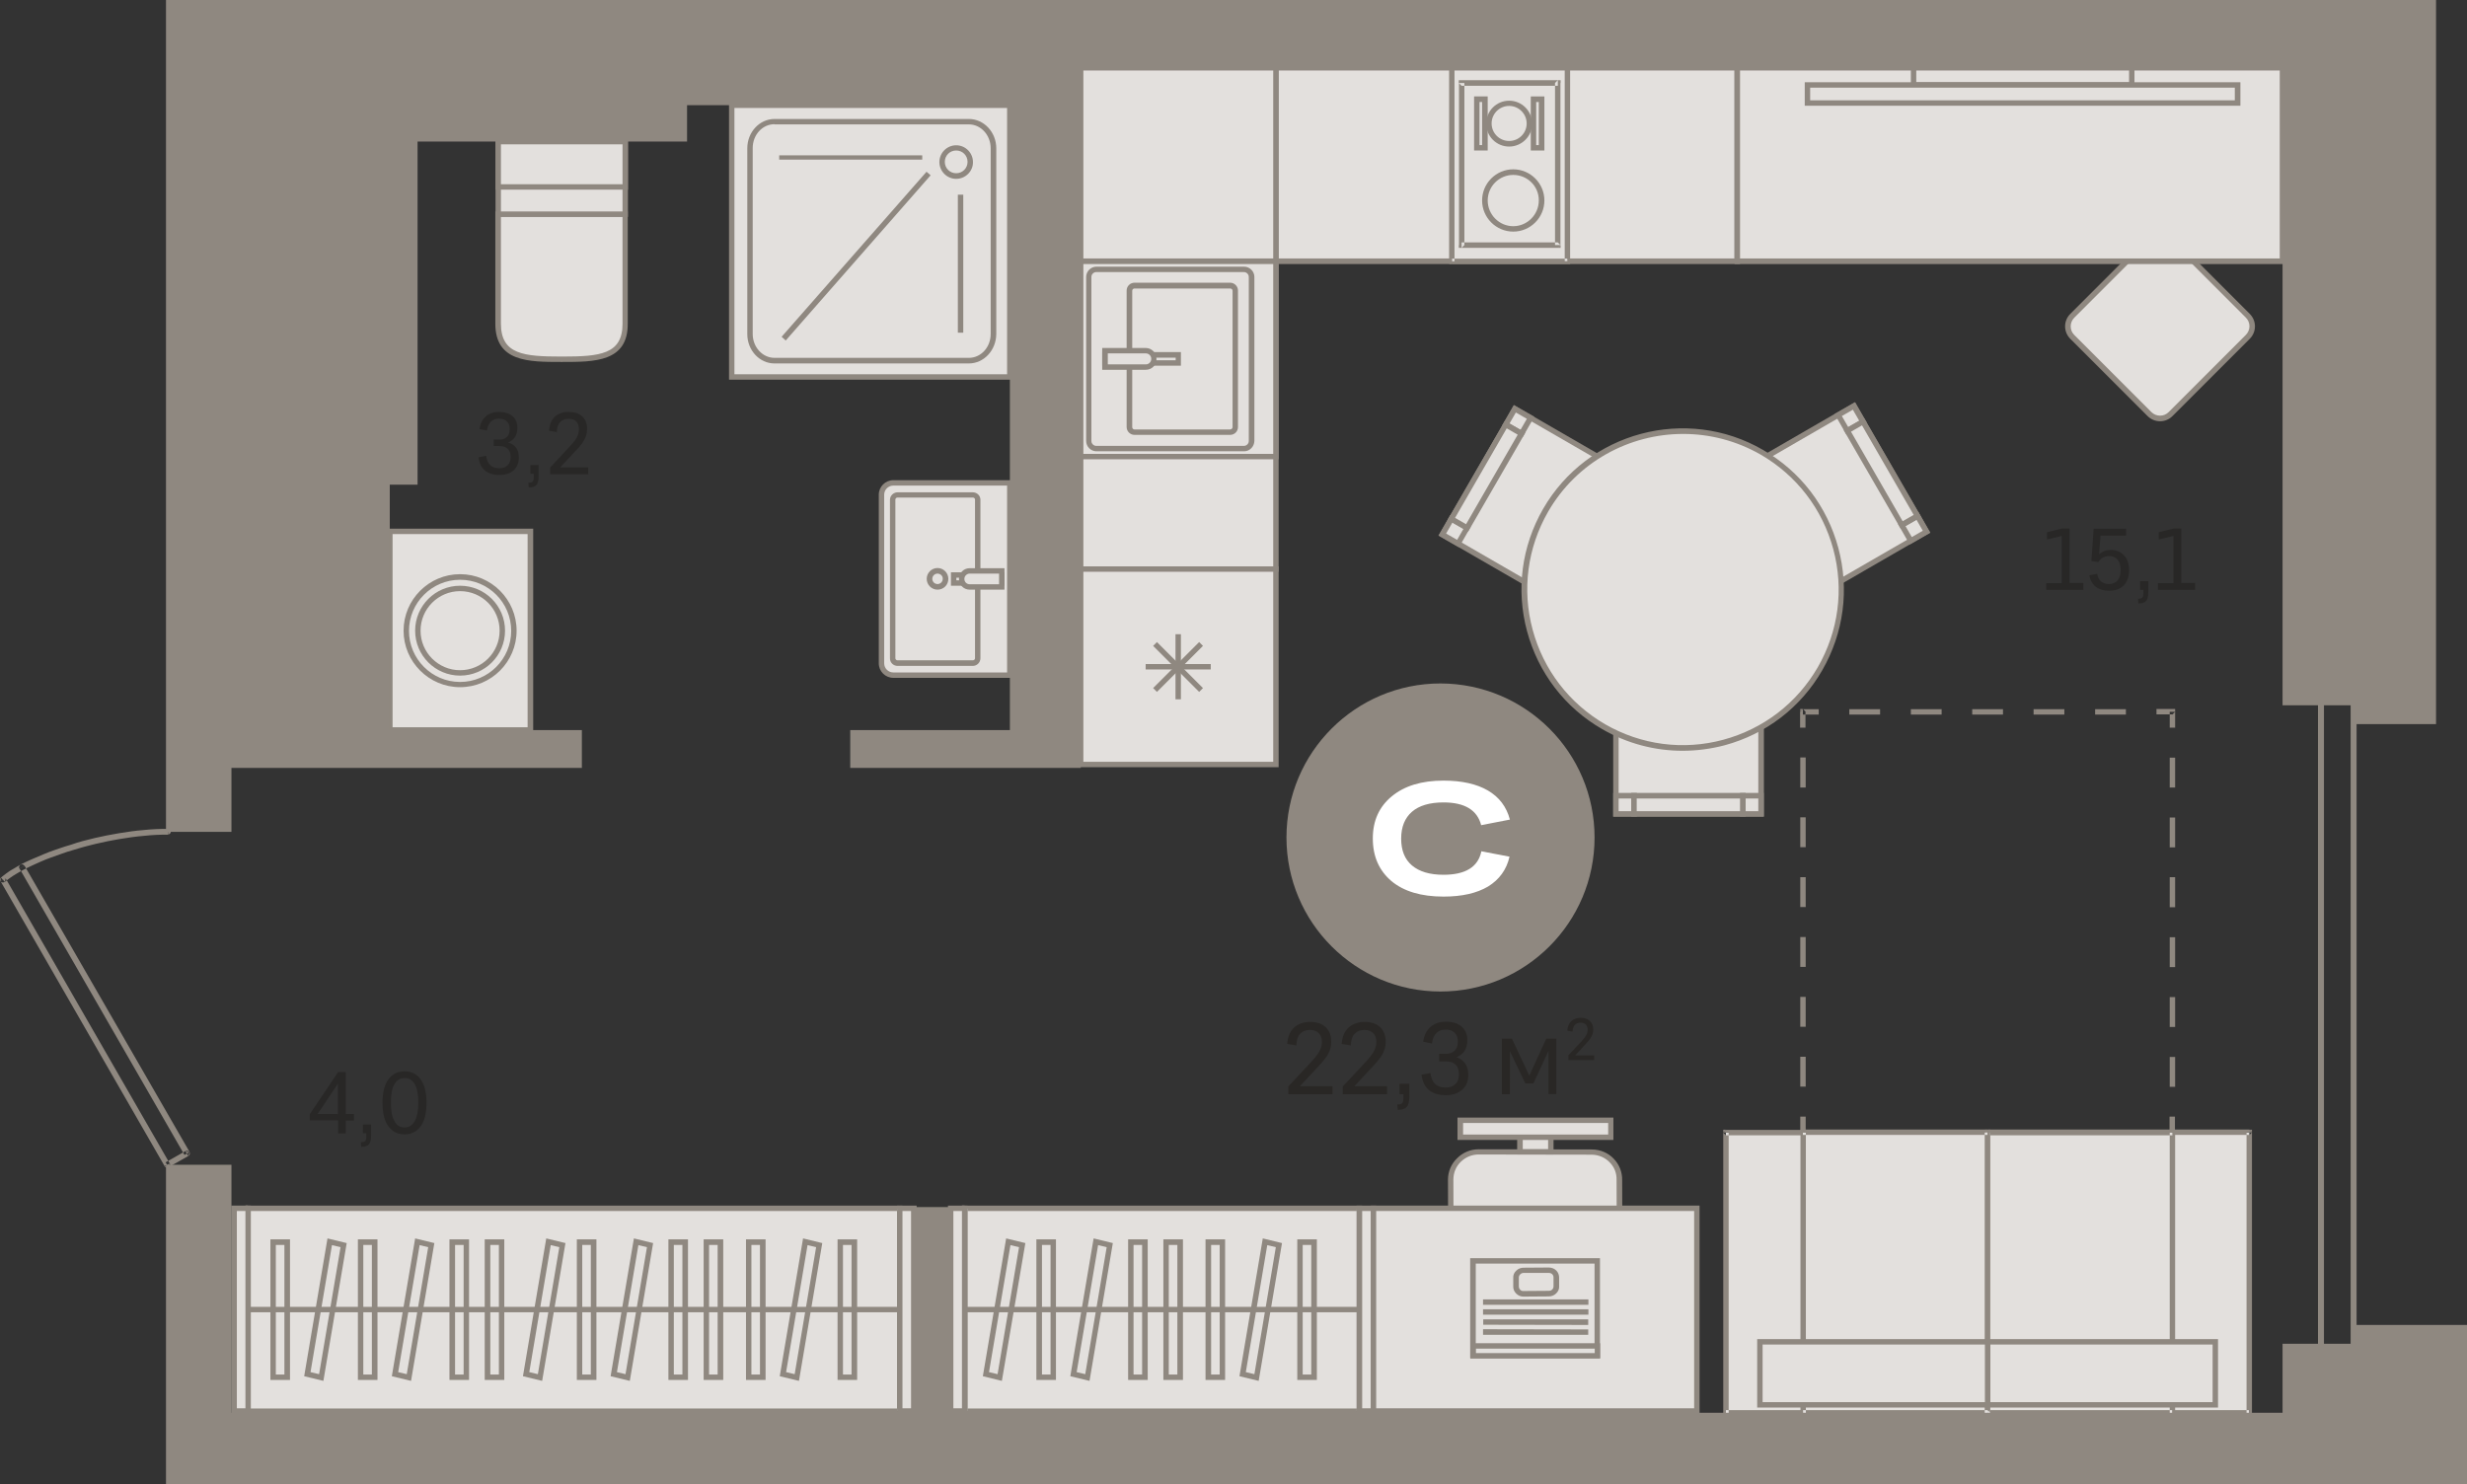<?xml version="1.0" encoding="utf-8"?>
<!-- Generator: Adobe Illustrator 24.1.2, SVG Export Plug-In . SVG Version: 6.00 Build 0)  -->
<svg version="1.1" id="Слой_1" xmlns="http://www.w3.org/2000/svg" xmlns:xlink="http://www.w3.org/1999/xlink" x="0px" y="0px"
	 viewBox="0 0 1322.8 795.8" style="enable-background:new 0 0 1322.8 795.8;" xml:space="preserve">
<rect x="0" y="0" width="1322.8" height="795.8" fill="#333333" stroke="none"/>
<g>
	<path style="fill-rule:evenodd;clip-rule:evenodd;fill:#8F8880;" d="M10.4,465.8c-0.4-0.7-0.1-1.7,0.6-2.1c0.8-0.4,1.7-0.1,2.1,0.6
		L10.4,465.8L10.4,465.8z M13.2,464.3l-2.7,1.5l88.4,153.5l2.8-1.5L13.2,464.3L13.2,464.3z M99.4,617.3c0.7-0.4,1.7-0.2,2.2,0.5
		c0.4,0.7,0.2,1.7-0.6,2.1L99.4,617.3L99.4,617.3z M101,619.9l-10.6,6l-1.6-2.6l10.6-6l2.2,0.6L101,619.9L101,619.9z M91,623.9
		l-2.8,1.5c0.4,0.7,1.4,1,2.1,0.6C91.2,625.5,91.5,624.6,91,623.9L91,623.9z M88.3,625.4L0.2,472.4L3,471L91,623.9l-0.6,2.1
		L88.3,625.4L88.3,625.4z M2.6,472.9l-2.1-2.3c-0.7,0.6-0.7,1.5-0.2,2.2C1,473.3,2,473.4,2.6,472.9L2.6,472.9z M3,471l-0.3,1.9
		l1.3-1.1l1.5-1.1l1.6-1.1l1.8-1.1l1.9-1.1l2-1.1l2.2-1.1l2.3-1.1l2.4-1.1l2.5-1.1l2.6-1.1l2.7-1l2.8-1l2.8-1l2.9-1l3-0.9l3-0.9
		l3.1-0.9l3.1-0.8l3.2-0.8l3.2-0.7l3.2-0.7l3.2-0.6l3.3-0.6l3.3-0.5l3.3-0.5l3.3-0.4l3.2-0.3l3.2-0.3l3.2-0.2l3.2-0.1l3.1,0l0-3.1
		l-3.2,0l-3.2,0.1l-3.3,0.2l-3.3,0.3l-3.3,0.3l-3.3,0.4l-3.3,0.5l-3.3,0.5l-3.3,0.6l-3.3,0.6l-3.3,0.7l-3.2,0.7l-3.2,0.8l-3.2,0.8
		l-3.1,0.9L38,453l-3,0.9l-3,1l-2.9,1l-2.8,1l-2.7,1.1l-2.6,1.1l-2.6,1.1l-2.5,1.1l-2.4,1.1l-2.2,1.1l-2.1,1.2l-2,1.2L5.3,467
		l-1.7,1.2L2,469.4l-1.5,1.2l-0.3,1.9L3,471L3,471z M90,444.5c0.9,0,1.6,0.7,1.6,1.5c0,0.8-0.7,1.5-1.6,1.5L90,444.5z"/>
	<path style="fill-rule:evenodd;clip-rule:evenodd;fill:#8F8880;" d="M1263.6,729c0,0.8-0.7,1.5-1.6,1.5c-0.9,0-1.6-0.7-1.6-1.5
		H1263.6L1263.6,729z M1260.4,729l1.6,1.5l1.6-1.5V326.5h-3.2V729L1260.4,729z M1262,324.9c0.9,0,1.6,0.7,1.6,1.5
		c0,0.8-0.7,1.5-1.6,1.5V324.9L1262,324.9z M1262,328h-17.4v-3.1h17.4l1.6,1.5L1262,328L1262,328z M1243,326.5h3.2
		c0-0.8-0.7-1.5-1.6-1.5C1243.7,324.9,1243,325.6,1243,326.5L1243,326.5z M1246.1,326.5l-1.6-1.5l-1.6,1.5V729h3.2V326.5
		L1246.1,326.5z M1244.5,730.5c-0.9,0-1.6-0.7-1.6-1.5c0-0.8,0.7-1.5,1.6-1.5V730.5L1244.5,730.5z M1244.5,727.4l-1.6,1.5l1.6,1.5
		h17.4v-3.1H1244.5z"/>
	<path style="fill-rule:evenodd;clip-rule:evenodd;fill:#E3E0DD;" d="M267.2,114.8h68.1v58.8c0,18.6-15.1,19.1-33.7,19.1h-0.7
		c-18.6,0-33.7-0.5-33.7-19.1V114.8z"/>
	<path style="fill-rule:evenodd;clip-rule:evenodd;fill:#8F8880;" d="M268.6,116.3v57.3c0,16.4,12.2,17.6,32.3,17.6h0.7
		c20.1,0,32.2-1.2,32.2-17.6v-57.3H268.6L268.6,116.3z M301.5,194.1h-0.7c-17.3,0-35.2,0-35.2-20.5v-60.2h71v60.2
		C336.7,194.1,318.8,194.1,301.5,194.1z"/>
	<rect x="267.2" y="75.9" style="fill-rule:evenodd;clip-rule:evenodd;fill:#E3E0DD;" width="68.1" height="38.9"/>
	<path style="fill-rule:evenodd;clip-rule:evenodd;fill:#8F8880;" d="M268.6,113.4h65.2v-36h-65.2V113.4L268.6,113.4z M336.7,116.3
		h-71V74.5h71V116.3z"/>
	<rect x="267.2" y="75.9" style="fill-rule:evenodd;clip-rule:evenodd;fill:#E3E0DD;" width="68.1" height="24.3"/>
	<path style="fill-rule:evenodd;clip-rule:evenodd;fill:#8F8880;" d="M268.6,98.8h65.2V77.4h-65.2V98.8L268.6,98.8z M336.7,101.7
		h-71V74.5h71V101.7z"/>
	<path style="fill-rule:evenodd;clip-rule:evenodd;fill:#E3E0DD;" d="M472.7,265.3v90.4c0,3.5,2.8,6.3,6.3,6.3h62.4V258.9H479
		C475.5,258.9,472.7,261.8,472.7,265.3z"/>
	<path style="fill-rule:evenodd;clip-rule:evenodd;fill:#8F8880;" d="M479,260.4c-2.7,0-4.9,2.2-4.9,4.9v90.4c0,2.7,2.2,4.9,4.9,4.9
		H540V260.4H479L479,260.4z M542.9,363.5H479c-4.3,0-7.8-3.5-7.8-7.8v-90.4c0-4.3,3.5-7.8,7.8-7.8h63.9V363.5z"/>
	<path style="fill-rule:evenodd;clip-rule:evenodd;fill:#E3E0DD;" d="M524.2,353v-85.1c0-1.4-1.2-2.5-2.7-2.5h-40.3
		c-1.5,0-2.7,1.1-2.7,2.5V353c0,1.4,1.2,2.5,2.7,2.5h40.3C523,355.6,524.2,354.5,524.2,353z"/>
	<path style="fill-rule:evenodd;clip-rule:evenodd;fill:#8F8880;" d="M481.3,266.8c-0.7,0-1.2,0.5-1.2,1.1V353
		c0,0.6,0.5,1.1,1.2,1.1h40.3c0.7,0,1.2-0.5,1.2-1.1v-85.1c0-0.6-0.5-1.1-1.2-1.1H481.3L481.3,266.8z M521.6,357.1h-40.3
		c-2.3,0-4.1-1.8-4.1-4v-85.1c0-2.2,1.9-4,4.1-4h40.3c2.3,0,4.1,1.8,4.1,4V353C525.7,355.3,523.8,357.1,521.6,357.1z"/>
	<rect x="511.3" y="308.3" style="fill-rule:evenodd;clip-rule:evenodd;fill:#E3E0DD;" width="25.8" height="4.3"/>
	<path style="fill-rule:evenodd;clip-rule:evenodd;fill:#8F8880;" d="M512.8,311.2h22.9v-1.4h-22.9V311.2L512.8,311.2z M538.6,314.1
		h-28.7v-7.2h28.7V314.1z"/>
	<path style="fill-rule:evenodd;clip-rule:evenodd;fill:#E3E0DD;" d="M515.6,310.5L515.6,310.5c0-2.4,1.9-4.3,4.3-4.3h17.2v8.6
		h-17.2C517.5,314.8,515.6,312.9,515.6,310.5z"/>
	<path style="fill-rule:evenodd;clip-rule:evenodd;fill:#8F8880;" d="M519.9,307.6c-1.5,0-2.8,1.3-2.8,2.8v0.1
		c0,1.5,1.2,2.8,2.8,2.8h15.8v-5.7H519.9L519.9,307.6z M538.6,316.2h-18.7c-3.2,0-5.7-2.6-5.7-5.7v-0.1c0-3.2,2.6-5.7,5.7-5.7h18.7
		V316.2z"/>
	<path style="fill-rule:evenodd;clip-rule:evenodd;fill:#E3E0DD;" d="M502.7,306.2c-2.4,0-4.3,1.9-4.3,4.3c0,2.4,1.9,4.3,4.3,4.3
		c2.4,0,4.3-1.9,4.3-4.3C507,308.1,505.1,306.2,502.7,306.2z"/>
	<path style="fill-rule:evenodd;clip-rule:evenodd;fill:#8F8880;" d="M502.7,307.6c-1.6,0-2.8,1.3-2.8,2.8c0,1.6,1.3,2.8,2.8,2.8
		c1.6,0,2.8-1.3,2.8-2.8C505.6,308.9,504.3,307.6,502.7,307.6L502.7,307.6z M502.7,316.2c-3.2,0-5.8-2.6-5.8-5.8
		c0-3.2,2.6-5.8,5.8-5.8c3.2,0,5.8,2.6,5.8,5.8C508.5,313.7,505.9,316.2,502.7,316.2z"/>
	<rect x="124.1" y="795.8" style="fill-rule:evenodd;clip-rule:evenodd;fill:#E3E0DD;" width="208.3" height="0"/>
	<rect x="122.6" y="794.4" style="fill-rule:evenodd;clip-rule:evenodd;fill:#8F8880;" width="211.2" height="1.5"/>
	<rect x="332.4" y="795.8" style="fill-rule:evenodd;clip-rule:evenodd;fill:#E3E0DD;" width="208.3" height="0"/>
	<rect x="330.9" y="794.4" style="fill-rule:evenodd;clip-rule:evenodd;fill:#8F8880;" width="211.2" height="1.5"/>
	<rect x="147" y="795.8" style="fill-rule:evenodd;clip-rule:evenodd;fill:#E3E0DD;" width="5.6" height="0"/>
	<path style="fill-rule:evenodd;clip-rule:evenodd;fill:#8F8880;" d="M145.5,795.8v-1.5h1.5L145.5,795.8L145.5,795.8z M145.5,795.8
		L145.5,795.8l2.9,0v0h2.7v0l1.5-1.5l1.5,1.5v0h-1.5v-1.5H147L145.5,795.8L145.5,795.8L145.5,795.8L145.5,795.8z M152.6,794.3h1.5
		v1.5L152.6,794.3z"/>
	<rect x="225.6" y="795.8" style="fill-rule:evenodd;clip-rule:evenodd;fill:#E3E0DD;" width="5.6" height="0"/>
	<path style="fill-rule:evenodd;clip-rule:evenodd;fill:#8F8880;" d="M224.2,795.8v-1.5h1.5L224.2,795.8L224.2,795.8z M224.2,795.8
		L224.2,795.8l2.9,0v0h2.6v0l1.5-1.5l1.5,1.5v0h-1.5v-1.5h-5.6L224.2,795.8L224.2,795.8L224.2,795.8L224.2,795.8z M231.2,794.3h1.5
		v1.5L231.2,794.3z"/>
	<rect x="186.4" y="795.8" style="fill-rule:evenodd;clip-rule:evenodd;fill:#E3E0DD;" width="5.6" height="0"/>
	<path style="fill-rule:evenodd;clip-rule:evenodd;fill:#8F8880;" d="M184.9,795.8v-1.5h1.5L184.9,795.8L184.9,795.8z M184.9,795.8
		L184.9,795.8l3,0v0h2.6v0l1.5-1.5l1.5,1.5v0H192v-1.5h-5.6L184.9,795.8L184.9,795.8L184.9,795.8L184.9,795.8z M192,794.3h1.5v1.5
		L192,794.3z"/>
	<rect x="265" y="795.8" style="fill-rule:evenodd;clip-rule:evenodd;fill:#E3E0DD;" width="5.6" height="0"/>
	<path style="fill-rule:evenodd;clip-rule:evenodd;fill:#8F8880;" d="M263.6,795.8v-1.5h1.5L263.6,795.8L263.6,795.8z M263.6,795.8
		L263.6,795.8l2.9,0v0h2.7v0l1.5-1.5l1.5,1.5v0h-1.5v-1.5H265L263.6,795.8L263.6,795.8L263.6,795.8L263.6,795.8z M270.6,794.3h1.5
		v1.5L270.6,794.3z"/>
	<rect x="304.4" y="795.8" style="fill-rule:evenodd;clip-rule:evenodd;fill:#E3E0DD;" width="5.6" height="0"/>
	<path style="fill-rule:evenodd;clip-rule:evenodd;fill:#8F8880;" d="M302.9,795.8v-1.5h1.5L302.9,795.8L302.9,795.8z M302.9,795.8
		L302.9,795.8l2.9,0v0h2.7v0l1.5-1.5l1.5,1.5v0H310v-1.5h-5.6L302.9,795.8L302.9,795.8L302.9,795.8L302.9,795.8z M310,794.3h1.5v1.5
		L310,794.3z"/>
	<rect x="209" y="284.9" style="fill-rule:evenodd;clip-rule:evenodd;fill:#E3E0DD;" width="75.3" height="106.6"/>
	<path style="fill-rule:evenodd;clip-rule:evenodd;fill:#8F8880;" d="M210.5,390h72.4V286.4h-72.4V390L210.5,390z M285.9,393h-78.3
		V283.5h78.3V393z"/>
	<path style="fill-rule:evenodd;clip-rule:evenodd;fill:#E3E0DD;" d="M275.5,338.2c0,15.9-12.9,28.8-28.8,28.8
		c-15.9,0-28.8-12.9-28.8-28.8c0-15.9,12.9-28.8,28.8-28.8C262.6,309.4,275.5,322.3,275.5,338.2z"/>
	<path style="fill-rule:evenodd;clip-rule:evenodd;fill:#8F8880;" d="M246.7,310.9c-15.1,0-27.4,12.3-27.4,27.4
		c0,15.1,12.3,27.4,27.4,27.4c15.1,0,27.4-12.3,27.4-27.4C274.1,323.1,261.8,310.9,246.7,310.9L246.7,310.9z M246.7,368.5
		c-16.7,0-30.3-13.6-30.3-30.3c0-16.7,13.6-30.3,30.3-30.3c16.7,0,30.3,13.6,30.3,30.3C277,354.9,263.4,368.5,246.7,368.5z"/>
	<path style="fill-rule:evenodd;clip-rule:evenodd;fill:#E3E0DD;" d="M269.4,338.2c0,12.5-10.1,22.6-22.6,22.6
		c-12.5,0-22.7-10.1-22.7-22.6c0-12.5,10.1-22.6,22.7-22.6C259.2,315.6,269.4,325.7,269.4,338.2z"/>
	<path style="fill-rule:evenodd;clip-rule:evenodd;fill:#8F8880;" d="M246.7,317c-11.7,0-21.2,9.5-21.2,21.2s9.5,21.2,21.2,21.2
		c11.7,0,21.2-9.5,21.2-21.2S258.4,317,246.7,317L246.7,317z M246.7,362.3c-13.3,0-24.1-10.8-24.1-24.1c0-13.3,10.8-24.1,24.1-24.1
		c13.3,0,24.1,10.8,24.1,24.1C270.8,351.5,260,362.3,246.7,362.3z"/>
	<path style="fill-rule:evenodd;clip-rule:evenodd;fill:#E3E0DD;" d="M1111.2,169.3l41.4-41.4c3.1-3.1,8.2-3.1,11.3,0l41.4,41.4
		c3.1,3.1,3.1,8.2,0,11.3l-41.4,41.4c-3.1,3.1-8.2,3.1-11.3,0l-41.4-41.4C1108,177.6,1108,172.5,1111.2,169.3z"/>
	<path style="fill-rule:evenodd;clip-rule:evenodd;fill:#8F8880;" d="M1158.2,127.1c-1.8,0-3.4,0.7-4.6,1.9l-41.4,41.4
		c-1.2,1.2-1.9,2.9-1.9,4.6c0,1.8,0.7,3.4,1.9,4.6l41.4,41.4c1.2,1.2,2.9,1.9,4.6,1.9h0c1.8,0,3.4-0.7,4.6-1.9l41.4-41.4
		c2.6-2.6,2.6-6.7,0-9.3l-41.4-41.4C1161.6,127.7,1160,127.1,1158.2,127.1L1158.2,127.1z M1158.2,225.9L1158.2,225.9
		c-2.5,0-4.9-1-6.7-2.8l-41.4-41.4c-1.8-1.8-2.8-4.2-2.8-6.7c0-2.5,1-4.9,2.8-6.7l41.4-41.4c3.6-3.6,9.8-3.6,13.4,0l41.4,41.4
		c1.8,1.8,2.8,4.2,2.8,6.7c0,2.5-1,4.9-2.8,6.7l-41.4,41.4C1163.1,224.9,1160.8,225.9,1158.2,225.9z"/>
	<rect x="817.6" y="795.8" style="fill-rule:evenodd;clip-rule:evenodd;fill:#E3E0DD;" width="279.9" height="0"/>
	<path style="fill-rule:evenodd;clip-rule:evenodd;fill:#8F8880;" d="M816.1,795.8h1.5v-1.5h279.9l1.5,1.5l0,0h0v0h-3v0h-277v0
		l-1.5-1.5L816.1,795.8L816.1,795.8L816.1,795.8z M1097.5,794.3l1.5,1.5v-1.5H1097.5L1097.5,794.3z M816.1,795.8l1.5-1.5h-1.5V795.8
		z"/>
	<rect x="1097.5" y="795.8" style="fill-rule:evenodd;clip-rule:evenodd;fill:#E3E0DD;" width="62.8" height="0"/>
	<path style="fill-rule:evenodd;clip-rule:evenodd;fill:#8F8880;" d="M1096.1,795.8h1.5v-1.5h62.8l1.5,1.5l0,0h0v0h-2.9v0H1099v0
		l-1.5-1.5L1096.1,795.8L1096.1,795.8L1096.1,795.8z M1160.3,794.3l1.5,1.5v-1.5H1160.3L1160.3,794.3z M1096.1,795.8l1.5-1.5h-1.5
		V795.8z"/>
	<rect x="754.8" y="795.8" style="fill-rule:evenodd;clip-rule:evenodd;fill:#E3E0DD;" width="62.8" height="0"/>
	<path style="fill-rule:evenodd;clip-rule:evenodd;fill:#8F8880;" d="M753.3,795.8h1.5v-1.5h62.8l1.5,1.5l0,0h0v0h-2.9v0h-59.9v0
		l-1.5-1.5L753.3,795.8L753.3,795.8L753.3,795.8z M817.6,794.3l1.5,1.5v-1.5H817.6L817.6,794.3z M753.3,795.8l1.5-1.5h-1.5V795.8z"
		/>
	<rect x="684.2" y="35.8" style="fill-rule:evenodd;clip-rule:evenodd;fill:#E3E0DD;" width="247.4" height="104.3"/>
	<path style="fill-rule:evenodd;clip-rule:evenodd;fill:#8F8880;" d="M685.6,138.6h244.4V37.3H685.6V138.6L685.6,138.6z M933,141.6
		H682.7V34.4H933V141.6z"/>
	<rect x="931.5" y="35.8" style="fill-rule:evenodd;clip-rule:evenodd;fill:#E3E0DD;" width="292.3" height="104.3"/>
	<path style="fill-rule:evenodd;clip-rule:evenodd;fill:#8F8880;" d="M933,138.6h289.4V37.3H933V138.6L933,138.6z M1225.3,141.6
		H930.1V34.4h295.2V141.6z"/>
	<rect x="778.5" y="35.8" style="fill-rule:evenodd;clip-rule:evenodd;fill:#E3E0DD;" width="61.9" height="104.3"/>
	<path style="fill-rule:evenodd;clip-rule:evenodd;fill:#8F8880;" d="M840.4,34.4h1.5v1.5L840.4,34.4L840.4,34.4z M841.9,35.8
		l-1.5-1.5l-1.4,1.5v104.3h2.9V35.8L841.9,35.8z M841.9,140.1v1.5h-1.5L841.9,140.1L841.9,140.1z M840.4,141.6h-61.9v-2.9h61.9
		l1.5,1.5L840.4,141.6L840.4,141.6z M778.5,141.6l-1.4-1.5v1.5H778.5L778.5,141.6z M777.1,140.1l1.4,1.5l1.4-1.5V35.8h-2.9V140.1
		L777.1,140.1z M777.1,35.8v-1.5h1.4L777.1,35.8L777.1,35.8z M778.5,34.4l-1.4,1.5l1.4,1.5h61.9v-2.9H778.5z"/>
	<rect x="783.7" y="44.5" style="fill-rule:evenodd;clip-rule:evenodd;fill:#E3E0DD;" width="51.6" height="86.9"/>
	<path style="fill-rule:evenodd;clip-rule:evenodd;fill:#8F8880;" d="M835.3,43h1.5v1.5L835.3,43L835.3,43z M836.8,44.5l-1.5-1.5
		l-1.5,1.5v86.9h2.9V44.5L836.8,44.5z M836.8,131.4v1.5h-1.5L836.8,131.4L836.8,131.4z M835.3,132.9h-51.6V130h51.6l1.5,1.5
		L835.3,132.9L835.3,132.9z M783.7,132.9l-1.5-1.5v1.5H783.7L783.7,132.9z M782.2,131.4l1.5,1.5l1.5-1.5V44.5h-2.9V131.4
		L782.2,131.4z M782.2,44.5V43h1.5L782.2,44.5L782.2,44.5z M783.7,43l-1.5,1.5l1.5,1.5h51.6V43H783.7z"/>
	<path style="fill-rule:evenodd;clip-rule:evenodd;fill:#E3E0DD;" d="M826.6,107.5c0-8.4-6.8-15.2-15.2-15.2
		c-8.4,0-15.2,6.8-15.2,15.2c0,8.4,6.8,15.2,15.2,15.2C819.8,122.7,826.6,115.9,826.6,107.5z"/>
	<path style="fill-rule:evenodd;clip-rule:evenodd;fill:#8F8880;" d="M811.4,93.8c-7.6,0-13.7,6.2-13.7,13.7
		c0,7.6,6.2,13.8,13.7,13.8s13.7-6.2,13.7-13.8C825.2,99.9,819,93.8,811.4,93.8L811.4,93.8z M811.4,124.2c-9.2,0-16.7-7.5-16.7-16.7
		c0-9.2,7.5-16.7,16.7-16.7c9.2,0,16.7,7.5,16.7,16.7C828.1,116.7,820.6,124.2,811.4,124.2z"/>
	<path style="fill-rule:evenodd;clip-rule:evenodd;fill:#E3E0DD;" d="M820.1,66.2c0-6-4.9-10.9-10.9-10.9c-6,0-10.9,4.9-10.9,10.9
		c0,6,4.9,10.9,10.9,10.9C815.2,77.1,820.1,72.2,820.1,66.2z"/>
	<path style="fill-rule:evenodd;clip-rule:evenodd;fill:#8F8880;" d="M809.2,56.8c-5.2,0-9.4,4.2-9.4,9.4c0,5.2,4.2,9.4,9.4,9.4
		c5.2,0,9.4-4.2,9.4-9.4C818.6,61.1,814.4,56.8,809.2,56.8L809.2,56.8z M809.2,78.6c-6.8,0-12.3-5.5-12.3-12.3
		c0-6.8,5.5-12.3,12.3-12.3c6.8,0,12.3,5.5,12.3,12.3C821.6,73,816,78.6,809.2,78.6z"/>
	<rect x="791.9" y="53.2" style="fill-rule:evenodd;clip-rule:evenodd;fill:#E3E0DD;" width="4.3" height="26.1"/>
	<path style="fill-rule:evenodd;clip-rule:evenodd;fill:#8F8880;" d="M793.3,77.8h1.4V54.7h-1.4V77.8L793.3,77.8z M797.7,80.7h-7.3
		v-29h7.3V80.7z"/>
	<rect x="822.3" y="53.2" style="fill-rule:evenodd;clip-rule:evenodd;fill:#E3E0DD;" width="4.3" height="26.1"/>
	<path style="fill-rule:evenodd;clip-rule:evenodd;fill:#8F8880;" d="M823.7,77.8h1.4V54.7h-1.4V77.8L823.7,77.8z M828.1,80.7h-7.3
		v-29h7.3V80.7z"/>
	<rect x="579.4" y="35.8" style="fill-rule:evenodd;clip-rule:evenodd;fill:#E3E0DD;" width="104.8" height="269.4"/>
	<path style="fill-rule:evenodd;clip-rule:evenodd;fill:#8F8880;" d="M580.9,303.7h101.8V37.3H580.9V303.7L580.9,303.7z
		 M685.6,306.6H577.9V34.4h107.7V306.6z"/>
	<rect x="579.4" y="140.1" style="fill-rule:evenodd;clip-rule:evenodd;fill:#E3E0DD;" width="104.8" height="104.8"/>
	<path style="fill-rule:evenodd;clip-rule:evenodd;fill:#8F8880;" d="M580.9,243.4h101.8V141.6H580.9V243.4L580.9,243.4z
		 M685.6,246.3H577.9V138.6h107.7V246.3z"/>
	<path style="fill-rule:evenodd;clip-rule:evenodd;fill:#E3E0DD;" d="M671.1,236.5v-88c0-2.2-1.8-4-4-4h-79.2c-2.2,0-4,1.8-4,4v88
		c0,2.2,1.8,4,4,4H667C669.3,240.5,671.1,238.7,671.1,236.5z"/>
	<path style="fill-rule:evenodd;clip-rule:evenodd;fill:#8F8880;" d="M587.8,145.9c-1.4,0-2.6,1.2-2.6,2.6v88c0,1.4,1.2,2.6,2.6,2.6
		h79.2c1.4,0,2.6-1.2,2.6-2.6v-88c0-1.4-1.2-2.6-2.6-2.6H587.8L587.8,145.9z M667.1,242h-79.2c-3,0-5.5-2.5-5.5-5.5v-88
		c0-3,2.5-5.5,5.5-5.5h79.2c3,0,5.5,2.5,5.5,5.5v88C672.5,239.5,670.1,242,667.1,242z"/>
	<path style="fill-rule:evenodd;clip-rule:evenodd;fill:#E3E0DD;" d="M605.6,229.1v-73.2c0-1.5,1.2-2.7,2.7-2.7h51.3
		c1.5,0,2.7,1.2,2.7,2.7v73.2c0,1.5-1.2,2.7-2.7,2.7h-51.3C606.8,231.8,605.6,230.6,605.6,229.1z"/>
	<path style="fill-rule:evenodd;clip-rule:evenodd;fill:#8F8880;" d="M608.3,154.7c-0.7,0-1.2,0.6-1.2,1.2v73.2
		c0,0.7,0.6,1.2,1.2,1.2h51.3c0.7,0,1.3-0.6,1.3-1.2v-73.2c0-0.7-0.6-1.2-1.3-1.2H608.3L608.3,154.7z M659.6,233.2h-51.3
		c-2.3,0-4.2-1.9-4.2-4.2v-73.2c0-2.3,1.9-4.2,4.2-4.2h51.3c2.3,0,4.2,1.9,4.2,4.2v73.2C663.8,231.4,661.9,233.2,659.6,233.2z"/>
	<rect x="592.5" y="190.3" style="fill-rule:evenodd;clip-rule:evenodd;fill:#E3E0DD;" width="39.3" height="4.4"/>
	<path style="fill-rule:evenodd;clip-rule:evenodd;fill:#8F8880;" d="M594,193.2h36.4v-1.4H594V193.2L594,193.2z M633.3,196.1H591
		v-7.3h42.2V196.1z"/>
	<path style="fill-rule:evenodd;clip-rule:evenodd;fill:#E3E0DD;" d="M618.7,192.5L618.7,192.5c0-2.5-1.9-4.4-4.3-4.4h-21.9v8.7
		h21.9C616.8,196.9,618.7,194.9,618.7,192.5z"/>
	<path style="fill-rule:evenodd;clip-rule:evenodd;fill:#8F8880;" d="M594,195.4h20.4c1.6,0,2.9-1.3,2.9-2.9v-0.1
		c0-1.6-1.3-2.9-2.9-2.9H594V195.4L594,195.4z M614.4,198.3H591v-11.7h23.3c3.2,0,5.8,2.6,5.8,5.8v0.1
		C620.2,195.7,617.6,198.3,614.4,198.3z"/>
	<rect x="579.4" y="305.2" style="fill-rule:evenodd;clip-rule:evenodd;fill:#E3E0DD;" width="104.8" height="104.8"/>
	<path style="fill-rule:evenodd;clip-rule:evenodd;fill:#8F8880;" d="M580.9,408.5h101.8V306.6H580.9V408.5L580.9,408.5z
		 M685.6,411.4H577.9V303.7h107.7V411.4z"/>
	<rect x="614.3" y="356.1" style="fill-rule:evenodd;clip-rule:evenodd;fill:#8F8880;" width="34.9" height="2.9"/>
	<rect x="630.3" y="340.1" style="fill-rule:evenodd;clip-rule:evenodd;fill:#8F8880;" width="2.9" height="34.9"/>
	
		<rect x="630.3" y="340.1" transform="matrix(0.707 -0.707 0.707 0.707 -67.769 551.528)" style="fill-rule:evenodd;clip-rule:evenodd;fill:#8F8880;" width="2.9" height="34.9"/>
	
		<rect x="614.3" y="356.1" transform="matrix(0.707 -0.707 0.707 0.707 -67.77 551.523)" style="fill-rule:evenodd;clip-rule:evenodd;fill:#8F8880;" width="34.9" height="2.9"/>
	
		<rect x="787.6" y="233.5" transform="matrix(0.5 -0.866 0.866 0.5 177.358 851.986)" style="fill-rule:evenodd;clip-rule:evenodd;fill:#E3E0DD;" width="77.8" height="77.8"/>
	<path style="fill-rule:evenodd;clip-rule:evenodd;fill:#8F8880;" d="M775.4,286.1l64.9,37.5l37.5-64.9l-64.9-37.5L775.4,286.1
		L775.4,286.1z M841.3,327.6l-69.9-40.4l40.4-69.9l69.9,40.4L841.3,327.6z"/>
	
		<rect x="809.2" y="221" transform="matrix(0.5 -0.866 0.866 0.5 211.349 817.874)" style="fill-rule:evenodd;clip-rule:evenodd;fill:#E3E0DD;" width="9.7" height="9.7"/>
	<path style="fill-rule:evenodd;clip-rule:evenodd;fill:#8F8880;" d="M809.4,227.1l5.9,3.4l3.4-5.9l-5.9-3.4L809.4,227.1
		L809.4,227.1z M816.4,234.5l-11-6.3l6.3-11l11,6.3L816.4,234.5z"/>
	
		<rect x="775.1" y="280" transform="matrix(0.5 -0.866 0.866 0.5 143.34 817.974)" style="fill-rule:evenodd;clip-rule:evenodd;fill:#E3E0DD;" width="9.7" height="9.7"/>
	<path style="fill-rule:evenodd;clip-rule:evenodd;fill:#8F8880;" d="M775.4,286.1l5.9,3.4l3.4-5.9l-5.9-3.4L775.4,286.1
		L775.4,286.1z M782.3,293.5l-11-6.3l6.3-11l11,6.3L782.3,293.5z"/>
	
		<rect x="767.9" y="250.5" transform="matrix(0.5 -0.866 0.866 0.5 177.364 817.941)" style="fill-rule:evenodd;clip-rule:evenodd;fill:#E3E0DD;" width="58.4" height="9.7"/>
	<path style="fill-rule:evenodd;clip-rule:evenodd;fill:#8F8880;" d="M780.2,277.7l5.9,3.4l27.7-48l-5.9-3.4L780.2,277.7
		L780.2,277.7z M787.2,285.1l-11-6.3l30.7-53.1l11,6.3L787.2,285.1z"/>
	<rect x="866.4" y="358.6" style="fill-rule:evenodd;clip-rule:evenodd;fill:#E3E0DD;" width="77.8" height="77.8"/>
	<path style="fill-rule:evenodd;clip-rule:evenodd;fill:#8F8880;" d="M867.9,435h74.9v-74.9h-74.9V435L867.9,435z M945.7,437.9H865
		v-80.8h80.8V437.9z"/>
	<rect x="934.5" y="426.7" style="fill-rule:evenodd;clip-rule:evenodd;fill:#E3E0DD;" width="9.7" height="9.7"/>
	<path style="fill-rule:evenodd;clip-rule:evenodd;fill:#8F8880;" d="M936,435h6.8v-6.8H936V435L936,435z M945.7,437.9h-12.7v-12.7
		h12.7V437.9z"/>
	<rect x="866.4" y="426.7" style="fill-rule:evenodd;clip-rule:evenodd;fill:#E3E0DD;" width="9.7" height="9.7"/>
	<path style="fill-rule:evenodd;clip-rule:evenodd;fill:#8F8880;" d="M867.9,435h6.8v-6.8h-6.8V435L867.9,435z M877.6,437.9H865
		v-12.7h12.7V437.9z"/>
	<rect x="876.2" y="426.7" style="fill-rule:evenodd;clip-rule:evenodd;fill:#E3E0DD;" width="58.4" height="9.7"/>
	<path style="fill-rule:evenodd;clip-rule:evenodd;fill:#8F8880;" d="M877.6,435h55.4v-6.8h-55.4V435L877.6,435z M936,437.9h-61.3
		v-12.7H936V437.9z"/>
	
		<rect x="940.9" y="232" transform="matrix(0.866 -0.5 0.5 0.866 -4.168 526.204)" style="fill-rule:evenodd;clip-rule:evenodd;fill:#E3E0DD;" width="77.8" height="77.8"/>
	<path style="fill-rule:evenodd;clip-rule:evenodd;fill:#8F8880;" d="M928.7,257.2l37.4,64.9l64.9-37.5l-37.5-64.9L928.7,257.2
		L928.7,257.2z M965.1,326l-40.4-69.9l69.9-40.4l40.4,69.9L965.1,326z"/>
	
		<rect x="1021.5" y="278.5" transform="matrix(0.866 -0.5 0.5 0.866 -4.138 551.245)" style="fill-rule:evenodd;clip-rule:evenodd;fill:#E3E0DD;" width="9.7" height="9.7"/>
	<path style="fill-rule:evenodd;clip-rule:evenodd;fill:#8F8880;" d="M1021.7,282.1l3.4,5.9l5.9-3.4l-3.4-5.9L1021.7,282.1
		L1021.7,282.1z M1024,292l-6.3-11l11-6.3l6.3,11L1024,292z"/>
	
		<rect x="987.4" y="219.5" transform="matrix(0.866 -0.5 0.5 0.866 20.75 526.172)" style="fill-rule:evenodd;clip-rule:evenodd;fill:#E3E0DD;" width="9.7" height="9.7"/>
	<path style="fill-rule:evenodd;clip-rule:evenodd;fill:#8F8880;" d="M987.6,223.1l3.4,5.9l5.9-3.4l-3.4-5.9L987.6,223.1
		L987.6,223.1z M990,233l-6.3-11l11-6.3l6.3,11L990,233z"/>
	
		<rect x="1004.5" y="224.7" transform="matrix(0.866 -0.5 0.5 0.866 8.301 538.682)" style="fill-rule:evenodd;clip-rule:evenodd;fill:#E3E0DD;" width="9.7" height="58.4"/>
	<path style="fill-rule:evenodd;clip-rule:evenodd;fill:#8F8880;" d="M992.5,231.5l27.7,48l5.9-3.4l-27.7-48L992.5,231.5
		L992.5,231.5z M1019.2,283.6l-30.7-53.1l11-6.3l30.6,53.1L1019.2,283.6z"/>
	<path style="fill-rule:evenodd;clip-rule:evenodd;fill:#E3E0DD;" d="M975.9,358.7c23.5-40.6,9.5-92.6-31.1-116
		c-40.6-23.5-92.6-9.5-116,31.1c-23.5,40.6-9.5,92.6,31.1,116C900.5,413.2,952.5,399.3,975.9,358.7z"/>
	<path style="fill-rule:evenodd;clip-rule:evenodd;fill:#8F8880;" d="M902.5,232.7c-28.9,0-57,15-72.4,41.7
		c-11.1,19.3-14.1,41.8-8.3,63.3c5.8,21.5,19.6,39.5,38.9,50.7c19.3,11.1,41.8,14.1,63.3,8.3c21.5-5.8,39.5-19.6,50.7-38.9
		c11.1-19.3,14.1-41.8,8.3-63.3c-5.8-21.5-19.6-39.5-38.9-50.7C931,236.3,916.7,232.7,902.5,232.7L902.5,232.7z M902.2,402.6
		c-15,0-29.8-3.9-43.1-11.6c-20-11.5-34.3-30.2-40.3-52.5c-6-22.3-2.9-45.6,8.6-65.6c23.8-41.3,76.8-55.5,118-31.6
		c20,11.5,34.3,30.2,40.3,52.5c6,22.3,2.9,45.6-8.6,65.6c-11.5,20-30.2,34.3-52.5,40.3C917.3,401.6,909.7,402.6,902.2,402.6z"/>
	<rect x="1065.8" y="607.3" style="fill-rule:evenodd;clip-rule:evenodd;fill:#E3E0DD;" width="140.3" height="150.4"/>
	<path style="fill-rule:evenodd;clip-rule:evenodd;fill:#8F8880;" d="M1064.3,607.3v-1.5h1.4L1064.3,607.3L1064.3,607.3z
		 M1067.2,607.3l-1.4-1.5l-1.4,1.5v150.4h2.9V607.3L1067.2,607.3z M1065.8,759.1h-1.4v-1.5L1065.8,759.1L1065.8,759.1z
		 M1065.8,756.2h140.3v2.9h-140.3l-1.4-1.5L1065.8,756.2L1065.8,756.2z M1207.6,757.7l-1.4,1.5h1.4V757.7L1207.6,757.7z
		 M1204.7,757.7l1.4,1.5l1.4-1.5V607.3h-2.9V757.7L1204.7,757.7z M1206.1,605.8h1.4v1.5L1206.1,605.8L1206.1,605.8z M1206.1,608.7
		l1.4-1.5l-1.4-1.5h-140.3v2.9H1206.1z"/>
	<rect x="925.4" y="607.3" style="fill-rule:evenodd;clip-rule:evenodd;fill:#E3E0DD;" width="140.3" height="150.4"/>
	<path style="fill-rule:evenodd;clip-rule:evenodd;fill:#8F8880;" d="M1065.8,605.8h1.4v1.5L1065.8,605.8L1065.8,605.8z
		 M1067.2,607.3l-1.4-1.5l-1.4,1.5v150.4h2.9V607.3L1067.2,607.3z M1067.2,757.7v1.5h-1.4L1067.2,757.7L1067.2,757.7z M1065.8,759.1
		H925.4v-2.9h140.3l1.4,1.5L1065.8,759.1L1065.8,759.1z M925.4,759.1l-1.5-1.5v1.5H925.4L925.4,759.1z M924,757.7l1.5,1.5l1.4-1.5
		V607.3H924V757.7L924,757.7z M924,607.3v-1.5h1.5L924,607.3L924,607.3z M925.4,605.8l-1.5,1.5l1.5,1.5h140.3v-2.9H925.4z"/>
	<rect x="1065.8" y="607.3" style="fill-rule:evenodd;clip-rule:evenodd;fill:#E3E0DD;" width="99" height="150.4"/>
	<path style="fill-rule:evenodd;clip-rule:evenodd;fill:#8F8880;" d="M1064.3,607.3v-1.4h1.5L1064.3,607.3L1064.3,607.3z
		 M1067.2,607.3l-1.5-1.4l-1.5,1.4v150.4h2.9V607.3L1067.2,607.3z M1065.8,759.1h-1.5v-1.4L1065.8,759.1L1065.8,759.1z
		 M1065.8,756.2h99v2.9h-99l-1.5-1.4L1065.8,756.2L1065.8,756.2z M1166.3,757.7l-1.5,1.4h1.5V757.7L1166.3,757.7z M1163.3,757.7
		l1.5,1.4l1.5-1.4V607.3h-2.9V757.7L1163.3,757.7z M1164.8,605.8h1.5v1.4L1164.8,605.8L1164.8,605.8z M1164.8,608.7l1.5-1.4
		l-1.5-1.4h-99v2.9H1164.8z"/>
	<rect x="966.7" y="607.3" style="fill-rule:evenodd;clip-rule:evenodd;fill:#E3E0DD;" width="99" height="150.4"/>
	<path style="fill-rule:evenodd;clip-rule:evenodd;fill:#8F8880;" d="M1065.8,605.8h1.5v1.4L1065.8,605.8L1065.8,605.8z
		 M1067.2,607.3l-1.5-1.4l-1.5,1.4v150.4h2.9V607.3L1067.2,607.3z M1067.2,757.7v1.4h-1.5L1067.2,757.7L1067.2,757.7z M1065.8,759.1
		h-99v-2.9h99l1.5,1.4L1065.8,759.1L1065.8,759.1z M966.7,759.1l-1.5-1.4v1.4H966.7L966.7,759.1z M965.3,757.7l1.5,1.4l1.5-1.4
		V607.3h-2.9V757.7L965.3,757.7z M965.3,607.3v-1.4h1.5L965.3,607.3L965.3,607.3z M966.7,605.8l-1.5,1.4l1.5,1.4h99v-2.9H966.7z"/>
	<rect x="1065.8" y="719.5" style="fill-rule:evenodd;clip-rule:evenodd;fill:#E3E0DD;" width="122.1" height="33.8"/>
	<path style="fill-rule:evenodd;clip-rule:evenodd;fill:#8F8880;" d="M1067.2,751.9h119.2V721h-119.2V751.9L1067.2,751.9z
		 M1189.3,754.8h-125v-36.7h125V754.8z"/>
	<rect x="943.6" y="719.5" style="fill-rule:evenodd;clip-rule:evenodd;fill:#E3E0DD;" width="122.1" height="33.8"/>
	<path style="fill-rule:evenodd;clip-rule:evenodd;fill:#8F8880;" d="M945.1,751.9h119.2V721H945.1V751.9L945.1,751.9z
		 M1067.2,754.8h-125v-36.7h125V754.8z"/>
	<path style="fill-rule:evenodd;clip-rule:evenodd;fill:#8F8880;" d="M1163.3,598.8h2.9v8.5h-2.9V598.8L1163.3,598.8z M1166.3,582.8
		h-2.9v-16h2.9V582.8L1166.3,582.8z M1166.3,550.7h-2.9v-16h2.9V550.7L1166.3,550.7z M1166.3,518.6h-2.9v-16h2.9V518.6L1166.3,518.6
		z M1166.3,486.5h-2.9v-16.1h2.9V486.5L1166.3,486.5z M1166.3,454.4h-2.9v-16h2.9V454.4L1166.3,454.4z M1166.3,422.3h-2.9v-16h2.9
		V422.3L1166.3,422.3z M1166.3,390.2h-2.9v-8.5h2.9V390.2L1166.3,390.2z M1164.8,380.2l1.5,1.5v-1.5H1164.8L1164.8,380.2z
		 M1164.8,383.2l1.5-1.5l-1.5-1.5h-8.5v2.9H1164.8L1164.8,383.2z M1139.9,383.2h-16.5v-2.9h16.5V383.2L1139.9,383.2z M1106.9,383.2
		h-16.5v-2.9h16.5V383.2L1106.9,383.2z M1074,383.2h-16.5v-2.9h16.5V383.2L1074,383.2z M1041.1,383.2h-16.5v-2.9h16.5V383.2
		L1041.1,383.2z M1008.1,383.2h-16.5v-2.9h16.5V383.2L1008.1,383.2z M975.2,383.2h-8.5v-2.9h8.5V383.2L975.2,383.2z M965.3,381.7
		l1.5-1.5h-1.5V381.7L965.3,381.7z M968.2,381.7l-1.5-1.5l-1.5,1.5v8.5h2.9V381.7L968.2,381.7z M965.3,406.2h2.9v16.1h-2.9V406.2
		L965.3,406.2z M965.3,438.3h2.9v16h-2.9V438.3L965.3,438.3z M965.3,470.4h2.9v16h-2.9V470.4L965.3,470.4z M965.3,502.5h2.9v16h-2.9
		V502.5L965.3,502.5z M965.3,534.6h2.9v16h-2.9V534.6L965.3,534.6z M965.3,566.7h2.9v16h-2.9V566.7L965.3,566.7z M965.3,598.8h2.9
		v8.5h-2.9V598.8z"/>
	<rect x="517.3" y="647.9" style="fill-rule:evenodd;clip-rule:evenodd;fill:#E3E0DD;" width="211.6" height="108.7"/>
	<path style="fill-rule:evenodd;clip-rule:evenodd;fill:#8F8880;" d="M730.4,756.6v1.5h-1.5L730.4,756.6L730.4,756.6z M727.4,756.6
		l1.5,1.5l1.5-1.5V647.9h-2.9V756.6L727.4,756.6z M728.9,646.5h1.5v1.5L728.9,646.5L728.9,646.5z M728.9,649.4H517.3v-2.9h211.6
		l1.5,1.5L728.9,649.4L728.9,649.4z M515.8,647.9l1.5-1.5h-1.5V647.9L515.8,647.9z M518.8,647.9l-1.5-1.5l-1.5,1.5v108.7h2.9V647.9
		L518.8,647.9z M517.3,758.1h-1.5v-1.5L517.3,758.1L517.3,758.1z M517.3,755.2l-1.5,1.5l1.5,1.5h211.6v-2.9H517.3z"/>
	<rect x="509.7" y="647.9" style="fill-rule:evenodd;clip-rule:evenodd;fill:#E3E0DD;" width="7.6" height="108.7"/>
	<path style="fill-rule:evenodd;clip-rule:evenodd;fill:#8F8880;" d="M511.2,755.2h4.6V649.4h-4.6V755.2L511.2,755.2z M518.8,758.1
		h-10.5V646.5h10.5V758.1z"/>
	<rect x="728.9" y="647.9" style="fill-rule:evenodd;clip-rule:evenodd;fill:#E3E0DD;" width="7.6" height="108.7"/>
	<path style="fill-rule:evenodd;clip-rule:evenodd;fill:#8F8880;" d="M730.4,755.2h4.6V649.4h-4.6V755.2L730.4,755.2z M737.9,758.1
		h-10.5V646.5h10.5V758.1z"/>
	<rect x="557.2" y="666.1" style="fill-rule:evenodd;clip-rule:evenodd;fill:#E3E0DD;" width="7.6" height="72.5"/>
	<path style="fill-rule:evenodd;clip-rule:evenodd;fill:#8F8880;" d="M558.7,737.1h4.6v-69.5h-4.6V737.1L558.7,737.1z M566.2,740
		h-10.5v-75.4h10.5V740z"/>
	<rect x="606.3" y="666.1" style="fill-rule:evenodd;clip-rule:evenodd;fill:#E3E0DD;" width="7.6" height="72.5"/>
	<path style="fill-rule:evenodd;clip-rule:evenodd;fill:#8F8880;" d="M607.8,737.1h4.6v-69.5h-4.6V737.1L607.8,737.1z M615.4,740
		h-10.5v-75.4h10.5V740z"/>
	<rect x="625.2" y="666.1" style="fill-rule:evenodd;clip-rule:evenodd;fill:#E3E0DD;" width="7.6" height="72.5"/>
	<path style="fill-rule:evenodd;clip-rule:evenodd;fill:#8F8880;" d="M626.7,737.1h4.6v-69.5h-4.6V737.1L626.7,737.1z M634.3,740
		h-10.5v-75.4h10.5V740z"/>
	<rect x="697" y="666.1" style="fill-rule:evenodd;clip-rule:evenodd;fill:#E3E0DD;" width="7.6" height="72.5"/>
	<path style="fill-rule:evenodd;clip-rule:evenodd;fill:#8F8880;" d="M698.5,737.1h4.6v-69.5h-4.6V737.1L698.5,737.1z M706.1,740
		h-10.5v-75.4h10.5V740z"/>
	<rect x="647.9" y="666.1" style="fill-rule:evenodd;clip-rule:evenodd;fill:#E3E0DD;" width="7.6" height="72.5"/>
	<path style="fill-rule:evenodd;clip-rule:evenodd;fill:#8F8880;" d="M649.4,737.1h4.6v-69.5h-4.6V737.1L649.4,737.1z M656.9,740
		h-10.5v-75.4h10.5V740z"/>
	<polygon style="fill-rule:evenodd;clip-rule:evenodd;fill:#E3E0DD;" points="536,738.7 528.6,736.9 540.6,665.9 548,667.7 	"/>
	<path style="fill-rule:evenodd;clip-rule:evenodd;fill:#8F8880;" d="M530.3,735.8l4.6,1.1l11.5-68.1l-4.6-1.1L530.3,735.8
		L530.3,735.8z M537.2,740.5L527,738l12.5-73.9l10.3,2.5L537.2,740.5z"/>
	<polygon style="fill-rule:evenodd;clip-rule:evenodd;fill:#E3E0DD;" points="583,738.7 575.6,736.9 587.6,665.9 595,667.7 	"/>
	<path style="fill-rule:evenodd;clip-rule:evenodd;fill:#8F8880;" d="M577.3,735.8l4.6,1.1l11.5-68.1l-4.6-1.1L577.3,735.8
		L577.3,735.8z M584.2,740.5l-10.3-2.5l12.5-73.9l10.3,2.5L584.2,740.5z"/>
	<polygon style="fill-rule:evenodd;clip-rule:evenodd;fill:#E3E0DD;" points="673.7,738.7 666.3,736.9 678.3,665.9 685.7,667.7 	"/>
	<path style="fill-rule:evenodd;clip-rule:evenodd;fill:#8F8880;" d="M668,735.8l4.6,1.1l11.5-68.1l-4.6-1.1L668,735.8L668,735.8z
		 M674.9,740.5l-10.3-2.5l12.5-73.9l10.3,2.5L674.9,740.5z"/>
	<rect x="517.3" y="700.8" style="fill-rule:evenodd;clip-rule:evenodd;fill:#8F8880;" width="211.6" height="2.9"/>
	<rect x="561" y="795.8" style="fill-rule:evenodd;clip-rule:evenodd;fill:#E3E0DD;" width="108.7" height="0"/>
	<rect x="559.5" y="794.4" style="fill-rule:evenodd;clip-rule:evenodd;fill:#8F8880;" width="111.6" height="1.5"/>
	<rect x="133.1" y="647.9" style="fill-rule:evenodd;clip-rule:evenodd;fill:#E3E0DD;" width="349.4" height="108.7"/>
	<path style="fill-rule:evenodd;clip-rule:evenodd;fill:#8F8880;" d="M483.9,756.6v1.5h-1.5L483.9,756.6L483.9,756.6z M481,756.6
		l1.5,1.5l1.5-1.5V647.9H481V756.6L481,756.6z M482.4,646.5h1.5v1.5L482.4,646.5L482.4,646.5z M482.4,649.4H133.1v-2.9h349.4
		l1.5,1.5L482.4,649.4L482.4,649.4z M131.6,647.9l1.5-1.5h-1.5V647.9L131.6,647.9z M134.5,647.9l-1.5-1.5l-1.5,1.5v108.7h2.9V647.9
		L134.5,647.9z M133.1,758.1h-1.5v-1.5L133.1,758.1L133.1,758.1z M133.1,755.2l-1.5,1.5l1.5,1.5h349.4v-2.9H133.1z"/>
	<rect x="125.5" y="647.9" style="fill-rule:evenodd;clip-rule:evenodd;fill:#E3E0DD;" width="7.6" height="108.7"/>
	<path style="fill-rule:evenodd;clip-rule:evenodd;fill:#8F8880;" d="M127,755.2h4.6V649.4H127V755.2L127,755.2z M134.5,758.1H124
		V646.5h10.5V758.1z"/>
	<rect x="482.4" y="647.9" style="fill-rule:evenodd;clip-rule:evenodd;fill:#E3E0DD;" width="7.6" height="108.7"/>
	<path style="fill-rule:evenodd;clip-rule:evenodd;fill:#8F8880;" d="M483.9,755.2h4.6V649.4h-4.6V755.2L483.9,755.2z M491.5,758.1
		H481V646.5h10.5V758.1z"/>
	<rect x="310.7" y="666.1" style="fill-rule:evenodd;clip-rule:evenodd;fill:#E3E0DD;" width="7.6" height="72.5"/>
	<path style="fill-rule:evenodd;clip-rule:evenodd;fill:#8F8880;" d="M312.2,737.1h4.6v-69.5h-4.6V737.1L312.2,737.1z M319.8,740
		h-10.5v-75.4h10.5V740z"/>
	<rect x="193.4" y="666.1" style="fill-rule:evenodd;clip-rule:evenodd;fill:#E3E0DD;" width="7.6" height="72.5"/>
	<path style="fill-rule:evenodd;clip-rule:evenodd;fill:#8F8880;" d="M194.8,737.1h4.6v-69.5h-4.6V737.1L194.8,737.1z M202.4,740
		h-10.5v-75.4h10.5V740z"/>
	<rect x="146.4" y="666.1" style="fill-rule:evenodd;clip-rule:evenodd;fill:#E3E0DD;" width="7.6" height="72.5"/>
	<path style="fill-rule:evenodd;clip-rule:evenodd;fill:#8F8880;" d="M147.9,737.1h4.6v-69.5h-4.6V737.1L147.9,737.1z M155.5,740
		H145v-75.4h10.5V740z"/>
	<rect x="359.9" y="666.1" style="fill-rule:evenodd;clip-rule:evenodd;fill:#E3E0DD;" width="7.6" height="72.5"/>
	<path style="fill-rule:evenodd;clip-rule:evenodd;fill:#8F8880;" d="M361.3,737.1h4.6v-69.5h-4.6V737.1L361.3,737.1z M368.9,740
		h-10.5v-75.4h10.5V740z"/>
	<rect x="242.5" y="666.1" style="fill-rule:evenodd;clip-rule:evenodd;fill:#E3E0DD;" width="7.6" height="72.5"/>
	<path style="fill-rule:evenodd;clip-rule:evenodd;fill:#8F8880;" d="M244,737.1h4.6v-69.5H244V737.1L244,737.1z M251.5,740H241
		v-75.4h10.5V740z"/>
	<rect x="378.8" y="666.1" style="fill-rule:evenodd;clip-rule:evenodd;fill:#E3E0DD;" width="7.6" height="72.5"/>
	<path style="fill-rule:evenodd;clip-rule:evenodd;fill:#8F8880;" d="M380.2,737.1h4.6v-69.5h-4.6V737.1L380.2,737.1z M387.8,740
		h-10.5v-75.4h10.5V740z"/>
	<rect x="261.4" y="666.1" style="fill-rule:evenodd;clip-rule:evenodd;fill:#E3E0DD;" width="7.6" height="72.5"/>
	<path style="fill-rule:evenodd;clip-rule:evenodd;fill:#8F8880;" d="M262.9,737.1h4.6v-69.5h-4.6V737.1L262.9,737.1z M270.4,740
		h-10.5v-75.4h10.5V740z"/>
	<rect x="450.6" y="666.1" style="fill-rule:evenodd;clip-rule:evenodd;fill:#E3E0DD;" width="7.6" height="72.5"/>
	<path style="fill-rule:evenodd;clip-rule:evenodd;fill:#8F8880;" d="M452,737.1h4.6v-69.5H452V737.1L452,737.1z M459.6,740h-10.5
		v-75.4h10.5V740z"/>
	<rect x="401.4" y="666.1" style="fill-rule:evenodd;clip-rule:evenodd;fill:#E3E0DD;" width="7.6" height="72.5"/>
	<path style="fill-rule:evenodd;clip-rule:evenodd;fill:#8F8880;" d="M402.9,737.1h4.6v-69.5h-4.6V737.1L402.9,737.1z M410.5,740
		H400v-75.4h10.5V740z"/>
	<polygon style="fill-rule:evenodd;clip-rule:evenodd;fill:#E3E0DD;" points="289.6,738.7 282.2,736.9 294.1,665.9 301.5,667.7 	"/>
	<path style="fill-rule:evenodd;clip-rule:evenodd;fill:#8F8880;" d="M283.8,735.8l4.6,1.1l11.5-68.1l-4.6-1.1L283.8,735.8
		L283.8,735.8z M290.7,740.5l-10.3-2.5l12.5-73.9l10.3,2.5L290.7,740.5z"/>
	<polygon style="fill-rule:evenodd;clip-rule:evenodd;fill:#E3E0DD;" points="172.2,738.7 164.8,736.9 176.8,665.9 184.2,667.7 	"/>
	<path style="fill-rule:evenodd;clip-rule:evenodd;fill:#8F8880;" d="M166.5,735.8l4.6,1.1l11.5-68.1l-4.6-1.1L166.5,735.8
		L166.5,735.8z M173.4,740.5l-10.3-2.5l12.5-73.9l10.3,2.5L173.4,740.5z"/>
	<polygon style="fill-rule:evenodd;clip-rule:evenodd;fill:#E3E0DD;" points="336.5,738.7 329.1,736.9 341.1,665.9 348.5,667.7 	"/>
	<path style="fill-rule:evenodd;clip-rule:evenodd;fill:#8F8880;" d="M330.8,735.8l4.6,1.1l11.5-68.1l-4.6-1.1L330.8,735.8
		L330.8,735.8z M337.7,740.5l-10.3-2.5l12.5-73.9l10.3,2.5L337.7,740.5z"/>
	<polygon style="fill-rule:evenodd;clip-rule:evenodd;fill:#E3E0DD;" points="219.2,738.7 211.8,736.9 223.8,665.9 231.2,667.7 	"/>
	<path style="fill-rule:evenodd;clip-rule:evenodd;fill:#8F8880;" d="M213.5,735.8l4.6,1.1l11.5-68.1l-4.6-1.1L213.5,735.8
		L213.5,735.8z M220.4,740.5l-10.3-2.5l12.5-73.9l10.3,2.5L220.4,740.5z"/>
	<polygon style="fill-rule:evenodd;clip-rule:evenodd;fill:#E3E0DD;" points="427.2,738.7 419.8,736.9 431.8,665.9 439.2,667.7 	"/>
	<path style="fill-rule:evenodd;clip-rule:evenodd;fill:#8F8880;" d="M421.5,735.8l4.6,1.1l11.5-68.1l-4.6-1.1L421.5,735.8
		L421.5,735.8z M428.4,740.5l-10.3-2.5l12.5-73.9l10.3,2.5L428.4,740.5z"/>
	<rect x="133.1" y="700.8" style="fill-rule:evenodd;clip-rule:evenodd;fill:#8F8880;" width="349.4" height="2.9"/>
	<path style="fill-rule:evenodd;clip-rule:evenodd;fill:#E3E0DD;" d="M853.5,617.7l-60.6-0.1c-8.2,0-15,6.7-15,14.9l0.1,30.6
		c0,8.2,6.7,15,14.9,15l60.7,0.1c8.2,0,15-6.7,15-14.9l-0.1-30.6C868.6,624.4,861.9,617.8,853.5,617.7z"/>
	<path style="fill-rule:evenodd;clip-rule:evenodd;fill:#8F8880;" d="M792.8,619.1c-3.6,0-6.9,1.4-9.5,3.9c-2.6,2.5-4,5.9-4,9.5
		l0.1,30.6c0,7.4,6,13.5,13.4,13.5l60.6,0.1h0c7.4,0,13.5-6,13.5-13.4l-0.1-30.6c0.1-3.6-1.2-6.9-3.7-9.4c-2.5-2.6-6-4.1-9.8-4.1
		L792.8,619.1L792.8,619.1L792.8,619.1z M853.5,679.7L853.5,679.7l-60.7-0.1c-9,0-16.3-7.4-16.3-16.4l-0.1-30.6
		c0-4.3,1.7-8.4,4.9-11.5c3.1-3.1,7.2-4.8,11.6-4.8h0l60.6,0.1c4.5,0,8.8,1.8,11.8,5c3,3.1,4.6,7.2,4.5,11.5l0.1,30.6
		c0,4.4-1.7,8.4-4.9,11.5C861.9,678,857.8,679.7,853.5,679.7z"/>
	<rect x="815" y="608" style="fill-rule:evenodd;clip-rule:evenodd;fill:#E3E0DD;" width="16.5" height="9.7"/>
	<path style="fill-rule:evenodd;clip-rule:evenodd;fill:#8F8880;" d="M816.5,616.2l13.6,0v-6.8l-13.6,0V616.2L816.5,616.2z
		 M833,619.1l-19.5,0v-12.6l19.5,0V619.1z"/>
	<rect x="783" y="600.7" style="fill-rule:evenodd;clip-rule:evenodd;fill:#E3E0DD;" width="80.7" height="9.1"/>
	<path style="fill-rule:evenodd;clip-rule:evenodd;fill:#8F8880;" d="M784.5,608.4l77.8,0v-6.2l-77.8,0L784.5,608.4L784.5,608.4z
		 M865.2,611.3l-83.7,0l0-12l83.6,0V611.3z"/>
	<rect x="736.5" y="647.9" style="fill-rule:evenodd;clip-rule:evenodd;fill:#E3E0DD;" width="173.4" height="108.7"/>
	<path style="fill-rule:evenodd;clip-rule:evenodd;fill:#8F8880;" d="M737.9,755.2h170.5V649.4H737.9V755.2L737.9,755.2z
		 M911.3,758.1H735V646.5h176.3V758.1z"/>
	<rect x="789.8" y="676.2" style="fill-rule:evenodd;clip-rule:evenodd;fill:#E3E0DD;" width="66.7" height="50.7"/>
	<path style="fill-rule:evenodd;clip-rule:evenodd;fill:#8F8880;" d="M791.3,725.4H855v-47.8h-63.7L791.3,725.4L791.3,725.4z
		 M857.9,728.3h-69.6l0-53.6h69.6V728.3z"/>
	<path style="fill-rule:evenodd;clip-rule:evenodd;fill:#E3E0DD;" d="M830.5,681.1l-13.6,0.1c-2.3-0.1-4.2,1.9-4.1,4l0,4.6
		c-0.1,2.3,1.9,4.2,4,4.1l13.6-0.1c2.3,0.1,4.2-1.9,4.1-4l0-4.6C834.6,682.9,832.8,681.2,830.5,681.1z"/>
	<path style="fill-rule:evenodd;clip-rule:evenodd;fill:#8F8880;" d="M816.9,682.6c-0.7,0-1.3,0.3-1.8,0.8c-0.5,0.5-0.7,1.1-0.7,1.7
		l0,4.6c0,0.7,0.2,1.4,0.7,1.9c0.5,0.5,1.1,0.8,1.7,0.7l13.6-0.1c0.9,0,1.4-0.2,1.9-0.7c0.5-0.5,0.7-1.1,0.7-1.7l0-4.6
		c0.1-1.5-1-2.6-2.5-2.6L816.9,682.6L816.9,682.6L816.9,682.6z M816.7,695.3c-1.3,0-2.7-0.6-3.7-1.6c-1.1-1.1-1.7-2.5-1.6-4l0-4.5
		c-0.1-1.4,0.5-2.8,1.6-3.8c1.1-1.1,2.5-1.6,4-1.6l13.6-0.1c3.2,0.1,5.5,2.5,5.4,5.6l0,4.5c0.1,1.4-0.5,2.8-1.6,3.8
		c-1.1,1.1-2.5,1.6-4,1.6l-13.5,0.1C816.8,695.3,816.8,695.3,816.7,695.3z"/>
	<rect x="789.9" y="721.7" style="fill-rule:evenodd;clip-rule:evenodd;fill:#E3E0DD;" width="66.7" height="5.3"/>
	<path style="fill-rule:evenodd;clip-rule:evenodd;fill:#8F8880;" d="M791.4,725.6l63.7,0v-2.4h-63.7V725.6L791.4,725.6z M858,728.5
		l-69.6,0v-8.2H858V728.5z"/>
	<polygon style="fill-rule:evenodd;clip-rule:evenodd;fill:#8F8880;" points="851.6,715.8 795.2,715.8 795.2,712.8 851.6,712.9 	"/>
	<polygon style="fill-rule:evenodd;clip-rule:evenodd;fill:#8F8880;" points="851.6,710.5 795.3,710.4 795.3,707.5 851.6,707.5 	"/>
	<rect x="795.2" y="702.1" style="fill-rule:evenodd;clip-rule:evenodd;fill:#8F8880;" width="56.5" height="2.9"/>
	<rect x="795.2" y="696.8" style="fill-rule:evenodd;clip-rule:evenodd;fill:#8F8880;" width="56.5" height="2.9"/>
	<rect x="1026" y="35.8" style="fill-rule:evenodd;clip-rule:evenodd;fill:#E3E0DD;" width="117" height="9.7"/>
	<path style="fill-rule:evenodd;clip-rule:evenodd;fill:#8F8880;" d="M1027.5,44.1h114.1v-6.8h-114.1V44.1L1027.5,44.1z M1144.5,47
		h-119.9V34.4h119.9V47z"/>
	<rect x="969.2" y="45.5" style="fill-rule:evenodd;clip-rule:evenodd;fill:#E3E0DD;" width="230.6" height="9.7"/>
	<path style="fill-rule:evenodd;clip-rule:evenodd;fill:#8F8880;" d="M970.6,53.8h227.7V47H970.6V53.8L970.6,53.8z M1201.3,56.7
		H967.7V44.1h233.6V56.7z"/>
	<rect x="392.4" y="56.4" style="fill-rule:evenodd;clip-rule:evenodd;fill:#E3E0DD;" width="149.1" height="145.7"/>
	<path style="fill-rule:evenodd;clip-rule:evenodd;fill:#8F8880;" d="M393.8,200.7H540V57.9H393.8V200.7L393.8,200.7z M542.9,203.6
		h-152V55h152V203.6z"/>
	<path style="fill-rule:evenodd;clip-rule:evenodd;fill:#E3E0DD;" d="M532.7,79.5v99.7c0,7.9-5.9,14.3-13.2,14.3H415.3
		c-7.3,0-13.2-6.4-13.2-14.3V79.5c0-7.9,5.9-14.3,13.2-14.3h104.2C526.8,65.2,532.7,71.6,532.7,79.5z"/>
	<path style="fill-rule:evenodd;clip-rule:evenodd;fill:#8F8880;" d="M415.3,66.6c-6.5,0-11.7,5.7-11.7,12.8v99.7
		c0,7.1,5.3,12.8,11.7,12.8h104.2c6.5,0,11.7-5.7,11.7-12.8V79.5c0-7.1-5.3-12.8-11.7-12.8H415.3L415.3,66.6z M519.5,194.9H415.3
		c-8.1,0-14.6-7.1-14.6-15.7V79.5c0-8.7,6.6-15.7,14.6-15.7h104.2c8.1,0,14.7,7.1,14.7,15.7v99.7
		C534.1,187.8,527.6,194.9,519.5,194.9z"/>
	<path style="fill-rule:evenodd;clip-rule:evenodd;fill:#E3E0DD;" d="M512.7,94.4c-4.2,0-7.6-3.4-7.6-7.6c0-4.2,3.4-7.6,7.6-7.6
		c4.2,0,7.6,3.4,7.6,7.6C520.3,91,516.9,94.4,512.7,94.4z"/>
	<path style="fill-rule:evenodd;clip-rule:evenodd;fill:#8F8880;" d="M512.7,80.7c-3.4,0-6.1,2.7-6.1,6.1c0,3.4,2.7,6.1,6.1,6.1
		c3.4,0,6.1-2.7,6.1-6.1C518.8,83.4,516.1,80.7,512.7,80.7L512.7,80.7z M512.7,95.9c-5,0-9-4.1-9-9c0-5,4.1-9,9-9c5,0,9,4.1,9,9
		C521.8,91.8,517.7,95.9,512.7,95.9z"/>
	<rect x="417.8" y="83.3" style="fill-rule:evenodd;clip-rule:evenodd;fill:#8F8880;" width="76.7" height="2.3"/>
	<rect x="513.6" y="104.4" style="fill-rule:evenodd;clip-rule:evenodd;fill:#8F8880;" width="2.9" height="74"/>
	<polygon style="fill-rule:evenodd;clip-rule:evenodd;fill:#8F8880;" points="421.3,182.6 419.1,180.6 496.8,92.1 499,94 	"/>
	<path style="fill-rule:evenodd;clip-rule:evenodd;fill:#282726;" d="M1157.1,316.4v-3.7h8.3v-25.3l-7.9,1.9v-3.9l8.1-2h4v29.2h7.4
		v3.7H1157.1L1157.1,316.4z M1147.4,311.6h4.5v6c0,2.3-0.4,3.9-1.2,4.7c-0.8,0.9-2.2,1.3-4.1,1.3l-0.2-2.5c1.1,0,1.8-0.2,2.3-0.6
		c0.4-0.4,0.6-1.3,0.6-2.6v-1.6h-1.8V311.6L1147.4,311.6z M1130.8,316.8c-2.8,0-5.2-0.7-7-2.1c-1.8-1.4-3-3.5-3.5-6.2l4.2-0.8
		c0.3,1.8,1,3.2,2.1,4.1c1.1,0.9,2.4,1.4,4.1,1.4c2,0,3.6-0.6,4.7-1.9c1.1-1.3,1.7-3.1,1.7-5.5c0-2.4-0.5-4.3-1.6-5.6
		c-1.1-1.3-2.6-2-4.5-2c-2.6,0-4.6,1.1-5.9,3.2l-3.7-0.5l1.2-17.4h17.4v3.7h-13.7l-0.8,10c1.7-1.5,3.8-2.3,6.3-2.3
		c2.9,0,5.3,1,7.1,2.9c1.8,1.9,2.7,4.6,2.7,8c0,3.5-1,6.2-2.9,8.2C1136.7,315.9,1134.1,316.8,1130.8,316.8L1130.8,316.8z
		 M1097.2,316.4v-3.7h8.3v-25.3l-7.9,1.9v-3.9l8.1-2h4v29.2h7.4v3.7H1097.2z"/>
	<path style="fill-rule:evenodd;clip-rule:evenodd;fill:#282726;" d="M216.9,604.6c2.4,0,4.2-1.1,5.5-3.4c1.2-2.2,1.9-5.5,1.9-9.9
		c0-4.4-0.6-7.6-1.9-9.9c-1.2-2.2-3.1-3.3-5.5-3.3c-2.3,0-4.1,1.1-5.4,3.3c-1.3,2.2-1.9,5.5-1.9,9.9c0,4.4,0.6,7.6,1.9,9.9
		C212.7,603.5,214.5,604.6,216.9,604.6L216.9,604.6z M216.9,608.3c-3.7,0-6.6-1.5-8.7-4.4c-2.1-2.9-3.1-7.1-3.1-12.5
		c0-5.4,1-9.6,3.1-12.5c2.1-2.9,4.9-4.4,8.7-4.4c3.8,0,6.7,1.5,8.7,4.4c2.1,2.9,3.1,7.1,3.1,12.5c0,5.4-1,9.6-3.1,12.5
		C223.5,606.8,220.6,608.3,216.9,608.3L216.9,608.3z M194.5,603h4.5v6c0,2.3-0.4,3.9-1.2,4.7c-0.8,0.9-2.2,1.3-4.1,1.3l-0.2-2.5
		c1.1,0,1.8-0.2,2.3-0.6c0.4-0.4,0.6-1.3,0.6-2.6v-1.6h-1.8V603L194.5,603z M170.3,597.4h10.9v-16.3L170.3,597.4L170.3,597.4z
		 M185.4,607.8h-4.1v-7h-15.2v-3.3l15.2-22.6h4.1v22.5h4.4v3.5h-4.4V607.8z"/>
	<path style="fill-rule:evenodd;clip-rule:evenodd;fill:#282726;" d="M295.1,250.6l10.7-11.5c1.8-1.9,3-3.5,3.6-4.8
		c0.7-1.3,1-2.7,1-4.2c0-1.8-0.5-3.1-1.4-4.1c-1-1-2.3-1.4-4.1-1.4c-1.9,0-3.5,0.6-4.6,1.8c-1.1,1.2-1.7,3-1.7,5.3l-4.2-0.7
		c0.2-3.3,1.3-5.8,3.1-7.5c1.9-1.8,4.4-2.6,7.5-2.6c3,0,5.4,0.8,7.2,2.4c1.7,1.6,2.6,3.8,2.6,6.6c0,1.4-0.2,2.7-0.6,3.9
		c-0.4,1.2-1,2.4-1.9,3.7c-0.9,1.3-2.1,2.7-3.7,4.3l-8.2,8.8h15v3.7h-20.4V250.6L295.1,250.6z M284.3,249.4h4.5v6
		c0,2.3-0.4,3.9-1.2,4.7c-0.8,0.9-2.2,1.3-4.1,1.3l-0.2-2.5c1.1,0,1.8-0.2,2.3-0.6c0.4-0.4,0.6-1.3,0.6-2.6v-1.6h-1.8V249.4
		L284.3,249.4z M278.2,245.3c0,2.9-0.9,5.2-2.8,6.9c-1.9,1.7-4.4,2.5-7.6,2.5c-3.2,0-5.7-0.8-7.7-2.3c-2-1.6-3.1-3.9-3.5-7.2
		l4.1-0.8c0.5,4.4,2.8,6.7,7,6.7c1.9,0,3.5-0.5,4.5-1.6c1.1-1.1,1.6-2.6,1.6-4.5c0-1.9-0.5-3.3-1.5-4.3c-1-1-2.5-1.5-4.4-1.5h-3.2
		v-3.5h3.2c1.7,0,3-0.5,4-1.5c1-1,1.4-2.4,1.4-4.2c0-1.7-0.5-3.1-1.5-4c-1-1-2.4-1.5-4.3-1.5c-1.7,0-3.1,0.5-4.3,1.6
		c-1.1,1.1-1.8,2.7-2.1,4.8l-4-0.8c0.4-2.9,1.5-5.1,3.4-6.8c1.8-1.6,4.2-2.4,7.2-2.4c3,0,5.4,0.8,7.1,2.3c1.8,1.5,2.6,3.6,2.6,6.2
		c0,2-0.4,3.6-1.3,5c-0.9,1.3-2.1,2.3-3.7,2.9C276.3,238.4,278.2,241.1,278.2,245.3z"/>
	<path style="fill-rule:evenodd;clip-rule:evenodd;fill:#8F8880;" d="M855,449.1c0,45.6-37,82.6-82.6,82.6
		c-45.6,0-82.6-37-82.6-82.6s37-82.6,82.6-82.6C818,366.6,855,403.5,855,449.1z"/>
	<path style="fill-rule:evenodd;clip-rule:evenodd;fill:#FFFFFF;" d="M736.1,449.6c0-9.5,3.4-17,10.2-22.6c6.8-5.6,16-8.4,27.7-8.4
		c9.8,0,17.8,1.8,23.8,5.3c6,3.5,10,8.7,11.8,15.6l-15.4,3c-2.1-8.1-8.8-12.2-20.2-12.2c-7.4,0-13.1,1.7-16.9,5
		c-3.8,3.3-5.8,8.1-5.8,14.4c0,6.3,1.9,11.1,5.8,14.4c3.9,3.3,9.5,5,16.9,5c11.8,0,18.6-4.2,20.3-12.6l15.1,2.9
		c-1.6,7-5.5,12.3-11.5,16c-6.1,3.6-14,5.4-23.9,5.4c-12,0-21.3-2.8-27.9-8.3C739.4,466.8,736.1,459.2,736.1,449.6z"/>
	<path style="fill-rule:evenodd;clip-rule:evenodd;fill:#292725;" d="M840.8,566.1l7.3-7.8c1.2-1.3,2-2.4,2.5-3.3
		c0.5-0.9,0.7-1.8,0.7-2.8c0-1.2-0.3-2.1-1-2.8c-0.6-0.6-1.6-1-2.8-1c-1.3,0-2.3,0.4-3.1,1.2c-0.7,0.8-1.1,2-1.2,3.6l-2.8-0.5
		c0.1-2.2,0.9-3.9,2.1-5.1c1.3-1.2,3-1.8,5.1-1.8c2.1,0,3.7,0.6,4.9,1.7c1.2,1.1,1.8,2.6,1.8,4.5c0,0.9-0.1,1.8-0.4,2.6
		c-0.3,0.8-0.7,1.6-1.3,2.5c-0.6,0.8-1.5,1.8-2.5,2.9l-5.5,6h10.2v2.5h-13.8V566.1L840.8,566.1z M809.6,586.8h-4.3V557h5.4l9.3,19.8
		l9.1-19.8h5.4v29.7h-4.2v-23.2l-8.1,17.5h-4.3l-8.3-17.3V586.8L809.6,586.8z M787.3,576.4c0,3.4-1.1,6.1-3.3,8
		c-2.2,1.9-5.1,2.9-8.8,2.9c-3.7,0-6.7-0.9-8.9-2.7c-2.3-1.8-3.6-4.6-4.1-8.3l4.8-0.9c0.6,5.2,3.3,7.8,8.1,7.8c2.3,0,4-0.6,5.3-1.9
		c1.3-1.2,1.9-3,1.9-5.2c0-2.2-0.6-3.9-1.7-5.1c-1.2-1.2-2.9-1.8-5.1-1.8h-3.8v-4.1h3.7c2,0,3.5-0.6,4.6-1.7
		c1.1-1.1,1.7-2.8,1.7-4.9c0-2-0.6-3.6-1.7-4.7c-1.1-1.1-2.8-1.7-4.9-1.7c-2,0-3.7,0.6-4.9,1.9c-1.3,1.3-2.1,3.1-2.4,5.6l-4.7-1
		c0.5-3.4,1.8-6,3.9-7.9c2.2-1.9,4.9-2.8,8.4-2.8c3.5,0,6.3,0.9,8.3,2.6c2,1.7,3.1,4.2,3.1,7.2c0,2.3-0.5,4.2-1.5,5.8
		c-1,1.6-2.5,2.7-4.3,3.4C785.1,568.4,787.3,571.5,787.3,576.4L787.3,576.4z M750.5,581.2h5.2v6.9c0,2.7-0.5,4.5-1.4,5.5
		c-0.9,1-2.5,1.5-4.8,1.6l-0.3-2.9c1.3,0,2.2-0.2,2.6-0.7c0.5-0.5,0.7-1.5,0.7-3v-1.8h-2.1V581.2L750.5,581.2z M720.1,582.5
		l12.5-13.4c2-2.2,3.5-4.1,4.2-5.6c0.8-1.5,1.2-3.2,1.2-4.8c0-2-0.6-3.6-1.7-4.7c-1.1-1.1-2.7-1.7-4.7-1.7c-2.3,0-4,0.7-5.3,2.1
		c-1.3,1.4-1.9,3.5-2,6.2l-4.9-0.8c0.3-3.8,1.5-6.7,3.6-8.7c2.2-2,5.1-3.1,8.7-3.1c3.5,0,6.3,0.9,8.3,2.8c2,1.9,3,4.5,3,7.7
		c0,1.6-0.2,3.1-0.7,4.5c-0.5,1.4-1.2,2.8-2.3,4.3c-1.1,1.5-2.5,3.1-4.3,5l-9.5,10.2h17.5v4.3h-23.7V582.5L720.1,582.5z
		 M690.9,582.5l12.5-13.4c2-2.2,3.4-4.1,4.2-5.6c0.8-1.5,1.2-3.2,1.2-4.8c0-2-0.6-3.6-1.7-4.7c-1.1-1.1-2.7-1.7-4.7-1.7
		c-2.3,0-4,0.7-5.3,2.1c-1.3,1.4-1.9,3.5-2,6.2l-4.9-0.8c0.3-3.8,1.5-6.7,3.6-8.7c2.2-2,5.1-3.1,8.7-3.1c3.5,0,6.3,0.9,8.3,2.8
		c2,1.9,3,4.5,3,7.7c0,1.6-0.2,3.1-0.7,4.5c-0.5,1.4-1.2,2.8-2.3,4.3c-1.1,1.5-2.5,3.1-4.3,5l-9.5,10.2h17.5v4.3h-23.7V582.5z"/>
	<path style="fill-rule:evenodd;clip-rule:evenodd;fill:#8F8880;" d="M89,795.8h35.1h416.6H561h662.9h99v-85.3h-16.6h-28H1262v10.1
		h-38.1v19.6v17.4H509.7V647.3h-20.3v110.3H124.1V624.6H89V795.8L89,795.8z M1306.2,0H89v153.9v27.8v113.9v16.3v134.2h35.1v-34.3
		h67.2H209h103v-20.3H209V259.9h14.9V75.9h144.5V56.4h173.1v335.1h-85.6v20.3h123.6v-374h35h18.7h590.7v298.8v20.8v20.8h38.1v10.1
		h44.2v-30.9v-20.8V0z"/>
</g>
</svg>
